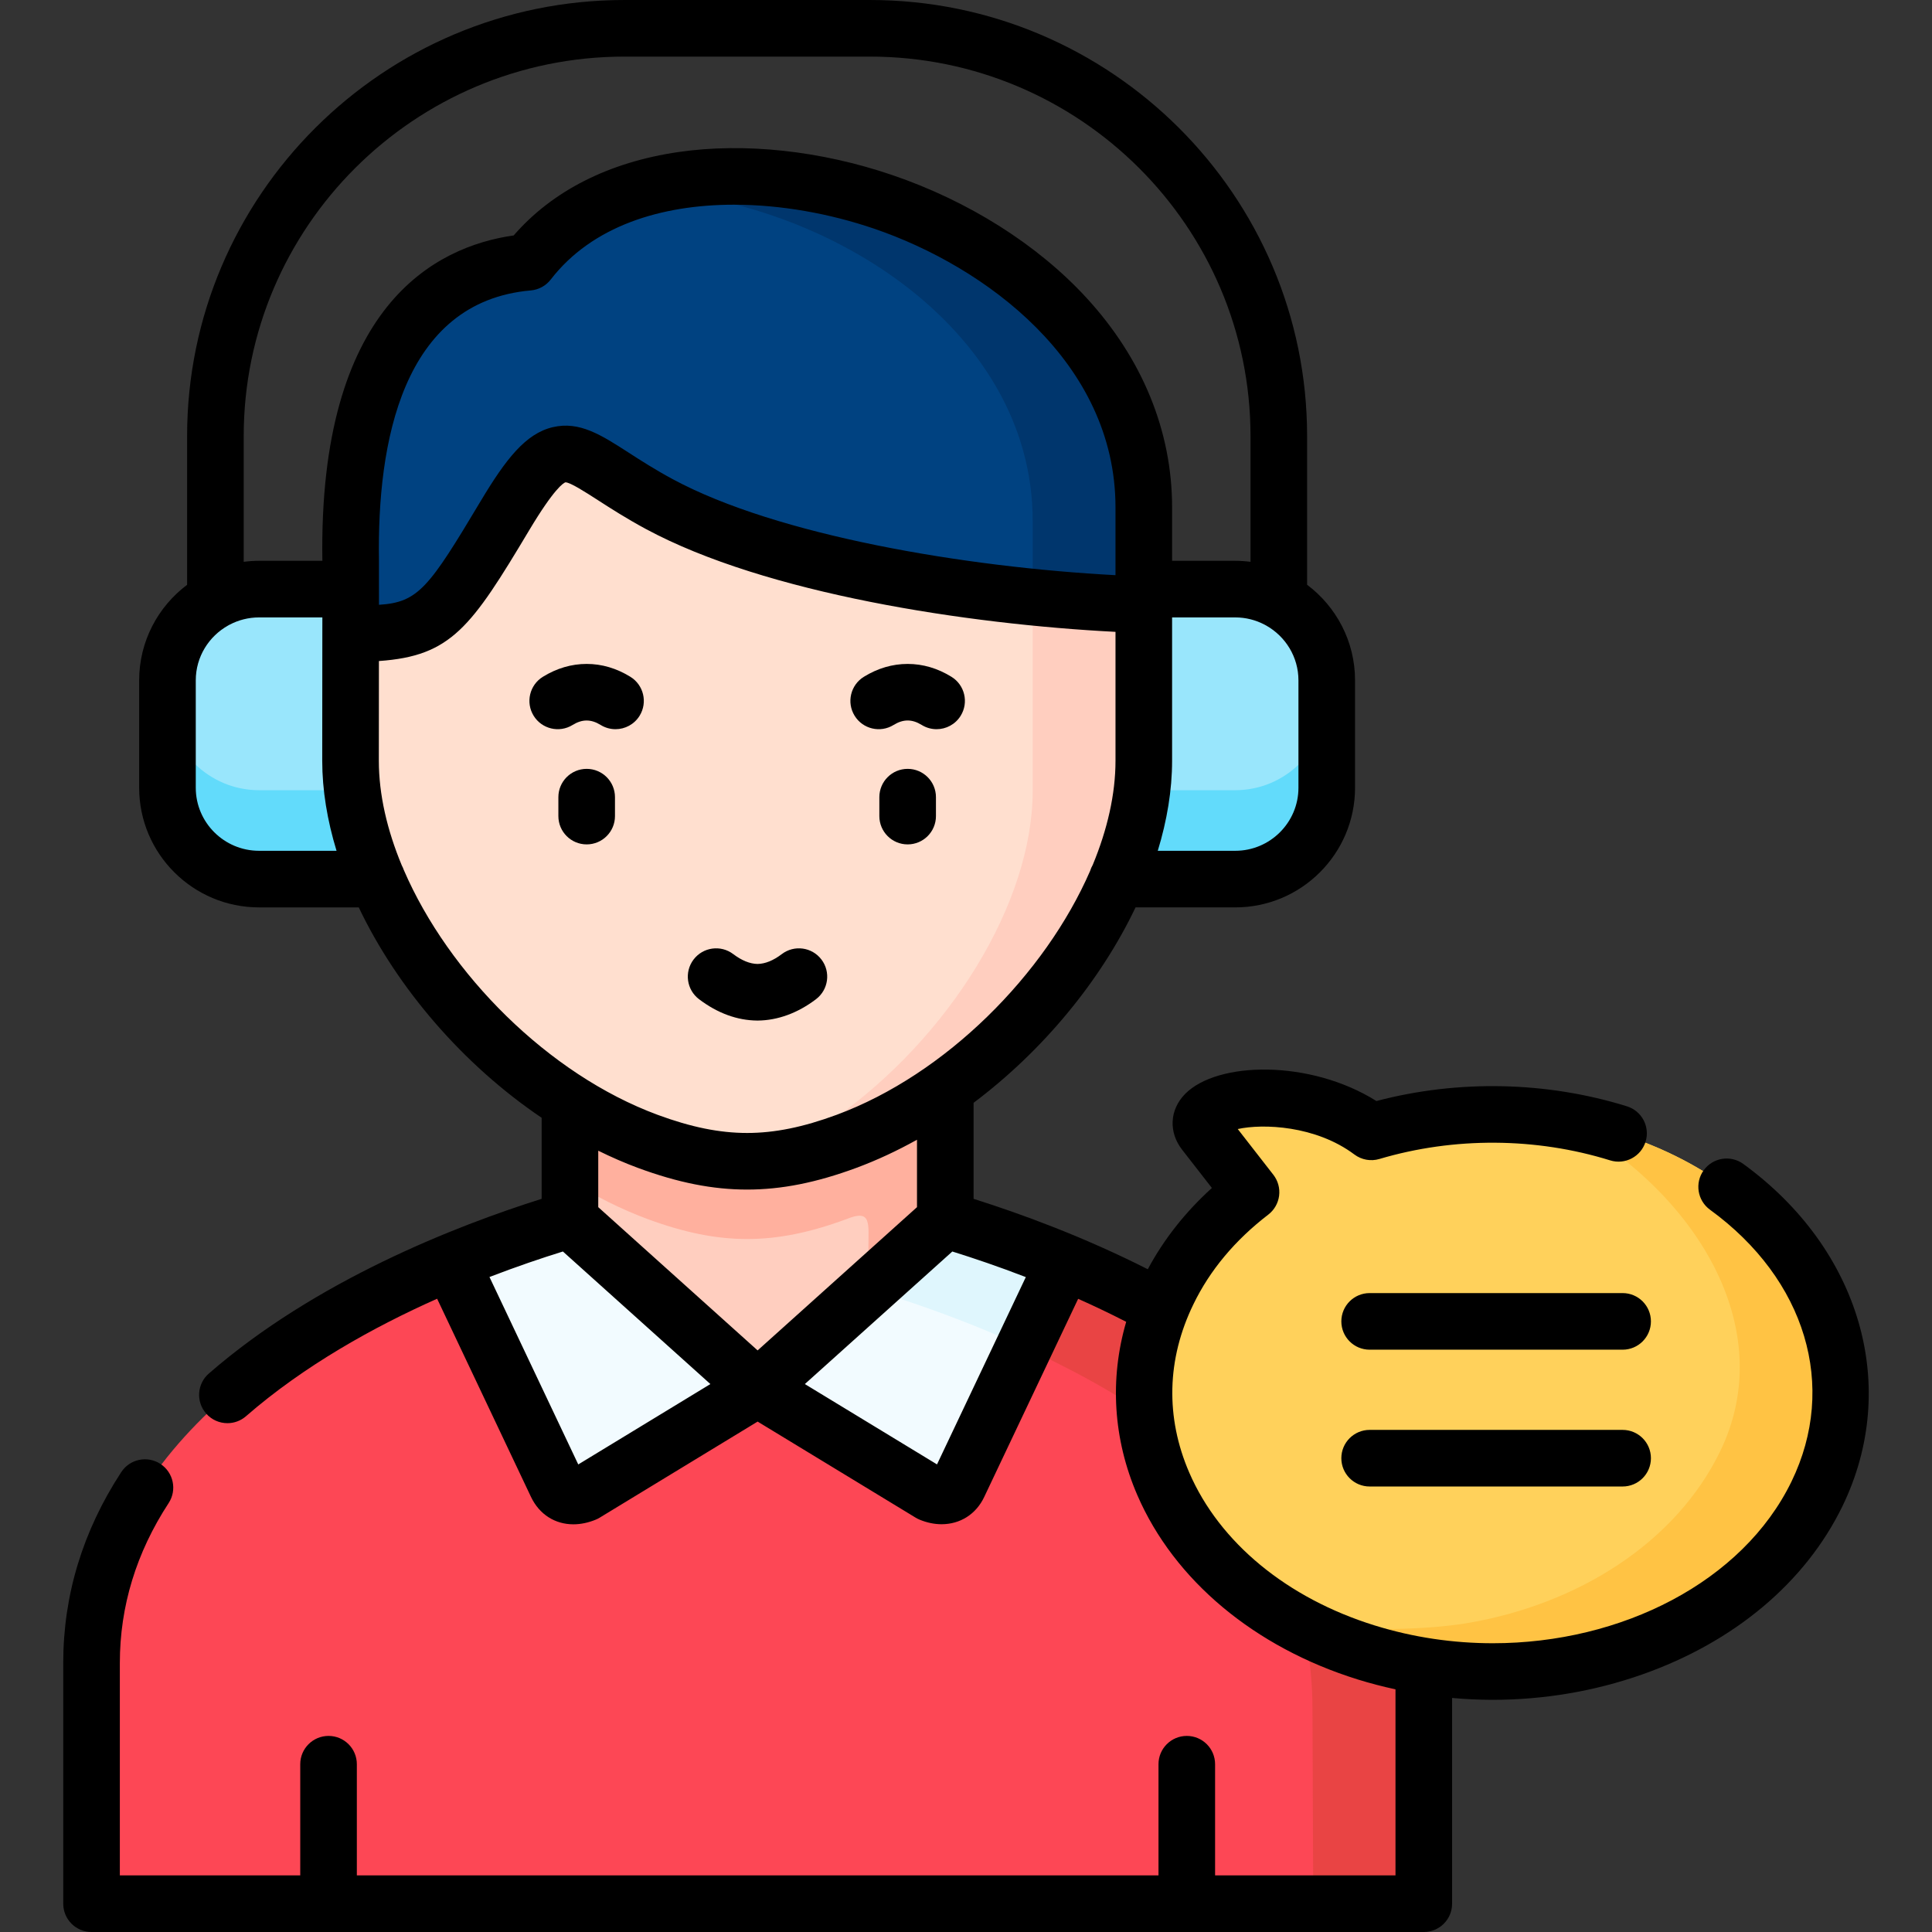 <?xml version="1.0" encoding="UTF-8" standalone="no"?><!-- icon666.com - MILLIONS OF FREE VECTOR ICONS --><svg width="1024" height="1024" id="Capa_1" enable-background="new 0 0 512 512" viewBox="0 0 512 512" xmlns="http://www.w3.org/2000/svg"><rect x="0" y="0" width="512" height="512" fill="#333333" stroke="none"/><g><g clip-rule="evenodd" fill-rule="evenodd"><path d="m197.992 293.488c-8.384 0-16.796-1.758-26.317-5.272-7.133-2.636-14.039-6.123-20.633-10.261v45.298l49.735 58.961 49.735-58.961v-49.011c-8.213 5.783-17.024 10.573-26.203 13.975-9.521 3.514-17.905 5.271-26.317 5.271z" fill="#ffcebf"/><path d="m171.675 323.082c9.521 3.515 17.933 5.272 26.317 5.272 8.412 0 16.796-1.757 26.317-5.272 6.764-2.75 5.826 1.02 5.826 8.079v16.243l20.377-24.151v-28.403-20.608c-8.213 5.783-17.024 10.573-26.203 13.975-9.521 3.515-17.905 5.272-26.317 5.272-8.384 0-16.796-1.758-26.317-5.272-7.133-2.636-14.039-6.123-20.633-10.261v34.866c6.593 4.137 13.499 7.624 20.633 10.26z" fill="#ffb09e"/><path d="m377.322 440.692c0-54.425-51.611-88.044-95.292-106.243l-81.253 33.506-81.253-33.506c-43.653 18.199-95.264 51.818-95.264 106.243v63.808h353.062z" fill="#fd4755"/><path d="m293.117 201.617c0 10.035-2.529 20.721-7.048 31.351h41.29c13.329 0 24.242-10.885 24.242-24.208v-28.46c0-9.128-5.144-17.121-12.704-21.232-3.439-1.871-7.361-2.948-11.539-2.948h-34.242v15.931 29.566z" fill="#99e6fc"/><path d="m102.894 201.617.028-21.912.028-23.584h-34.298c-4.178 0-8.128 1.077-11.567 2.948-7.56 4.11-12.704 12.104-12.704 21.232v28.46c0 13.323 10.913 24.208 24.271 24.208h41.262c-4.519-10.631-7.02-21.317-7.02-31.352z" fill="#99e6fc"/><path d="m109.946 232.968c-3.354-7.909-5.627-15.874-6.537-23.556h-34.757c-13.357 0-24.271-10.885-24.271-24.18v23.528c0 13.323 10.913 24.208 24.271 24.208z" fill="#62dbfb"/><path d="m292.602 209.412c-.938 7.682-3.183 15.647-6.565 23.556h41.323c13.329 0 24.242-10.885 24.242-24.208v-23.528c0 13.294-10.913 24.18-24.242 24.18z" fill="#62dbfb"/><path d="m155.021 395.791 45.756-27.836-49.735-44.703c-9.236 2.75-20.121 6.435-31.518 11.197l27.965 59.017c1.677 3.516 4.974 3.374 7.532 2.325z" fill="#f2fbff"/><path d="m200.777 367.955 45.785 27.836c2.529 1.049 5.855 1.191 7.503-2.324l27.965-59.017c-11.396-4.762-22.253-8.447-31.518-11.197z" fill="#f2fbff"/><path d="m261.681 352.761c3.183 1.332 6.423 2.75 9.663 4.252l10.686-22.564c-11.396-4.762-22.253-8.447-31.518-11.197l-20.377 18.312c1.279.397 2.586.794 3.922 1.191 8.355 2.607 17.79 5.924 27.624 10.006z" fill="#dff6fd"/><path d="m282.03 334.449-10.686 22.564c41.266 18.964 76.279 45.184 76.478 95.641l.199 51.846h29.301v-63.808c0-54.425-51.611-88.044-95.292-106.243z" fill="#e94444"/><path d="m478.98 400.61c.881-1.559 1.734-3.118 2.529-4.706 18.445-38.013-5.059-80.759-52.577-95.556-3.78-1.162-7.617-2.126-11.453-2.891-18.388-3.628-37.145-2.523-54.055 2.495-19.78-14.825-51.042-8.589-44.221.142l12.334 15.846c-9.379 7.2-17.024 16.101-22.026 26.447-18.473 37.984 5.03 80.759 52.549 95.528 45.472 14.144 96.458-2.496 116.92-37.305z" fill="#ffd15b"/><path d="m455.846 384.651c-11.766 24.18-37.685 40.592-67.242 45.525-11.908 1.984-31.603 2.098-44.023.113-.369-.057-.767-.142-1.137-.198.455.255.909.51 1.393.765 5.315 2.778 11.055 5.159 17.223 7.058 7.304 2.296 14.778 3.77 22.253 4.507 38.85 3.827 77.501-12.614 94.667-41.811.881-1.559 1.734-3.118 2.529-4.706 18.445-38.013-5.059-80.759-52.577-95.556-3.78-1.162-7.617-2.126-11.453-2.891-.909-.17-1.847-.34-2.757-.51 34.673 18.907 56.983 55.077 41.124 87.704z" fill="#ffc344"/><path d="m303.117 134.407c-.057-76.904-124.224-115.285-163.102-64.913-50.787 4.45-47.064 71.859-47.064 80.759l-.028 17.66c46.296 0 59.995-12.699 210.194-7.654z" fill="#004281"/><path d="m168.804 50.388c48.627 1.587 104.841 35.887 104.87 87.619v20.211 1.219c9.18.198 18.985.454 29.443.822v-4.139-21.713c-.028-62.759-82.759-99.864-134.313-84.019z" fill="#00366d"/><path d="m133.819 136.647c-16.91 28.29-19.667 31.266-40.896 31.266l-.028 33.704c0 31.436 24.754 69.562 58.147 90.595 6.593 4.139 13.499 7.625 20.633 10.262 9.521 3.515 17.933 5.272 26.317 5.272 8.412 0 16.796-1.758 26.317-5.272 9.18-3.402 17.99-8.192 26.203-13.975 30.551-21.628 52.605-57.232 52.605-86.882v-41.358c-35.525-1.191-94.809-8.561-128.402-26.674-23.759-12.812-25.151-23.244-40.896 3.062z" fill="#ffdfcf"/><path d="m201.686 307.633c7.19-.454 14.523-2.154 22.622-5.159 9.18-3.402 17.99-8.192 26.203-13.975 30.551-21.628 52.605-57.232 52.605-86.882v-41.358c-8.64-.312-18.7-.964-29.443-2.041v51.364c0 29.65-22.025 65.282-52.605 86.882-6.138 4.338-12.646 8.108-19.382 11.169z" fill="#ffcebf"/></g><g><path d="m461.993 308.457c-3.351-2.437-8.04-1.697-10.478 1.651-2.438 3.35-1.697 8.04 1.651 10.478 25.4 18.482 33.878 46.76 21.598 72.038-12.933 26.594-45.033 42.853-79.142 42.851-10.421 0-21.032-1.519-31.337-4.723-23.199-7.21-41.1-21.965-49.111-40.479-6.35-14.672-5.976-30.096 1.089-44.622 4.353-9.002 11.028-16.997 19.842-23.763 1.584-1.217 2.618-3.016 2.872-4.997s-.294-3.982-1.521-5.56l-9.439-12.125c6.663-1.471 20.646-.944 30.91 6.746 1.899 1.423 4.358 1.868 6.633 1.188 19.777-5.871 41.493-5.741 61.146.37 3.957 1.231 8.158-.98 9.389-4.936 1.229-3.955-.98-8.158-4.936-9.389-21.312-6.625-44.741-7.102-66.389-1.399-17.569-11.03-42.189-10.564-50.72-1.863-4.098 4.18-4.401 10.122-.766 14.776l7.883 10.126c-7.064 6.399-12.749 13.62-16.99 21.539-17.015-8.613-33.569-14.684-46.165-18.66v-25.45c18.341-13.771 33.634-32.306 42.92-51.786h26.427c17.503 0 31.742-14.225 31.742-31.708v-28.46c0-10.345-4.995-19.547-12.704-25.332v-39.384c.001-63.732-51.976-115.584-115.864-115.584h-65.054c-63.904 0-115.894 51.852-115.894 115.585v39.393c-7.709 5.786-12.704 14.983-12.704 25.323v28.46c0 17.483 14.252 31.708 31.771 31.708h26.423c10.206 21.421 27.673 41.7 48.466 55.755v21.479c-22.684 7.151-59.878 21.65-88.197 46.296-3.124 2.719-3.453 7.456-.733 10.581 1.482 1.704 3.565 2.576 5.66 2.576 1.746 0 3.5-.606 4.921-1.843 15.385-13.389 33.755-23.605 50.652-31.137l24.876 52.521c2.237 4.688 6.415 7.261 11.232 7.261 1.898 0 3.896-.399 5.913-1.227.364-.149.717-.327 1.054-.532l41.859-25.465 41.886 25.466c.327.199.67.373 1.023.52 1.979.821 3.959 1.216 5.85 1.216 4.852-.001 9.119-2.599 11.304-7.255l24.881-52.479c4.181 1.865 8.444 3.895 12.732 6.091-4.424 15.156-3.465 31.106 2.953 45.938 9.751 22.533 31.046 40.337 58.425 48.847 3.292 1.024 6.628 1.885 9.989 2.617v49.305h-47.809v-29.464c0-4.143-3.357-7.5-7.5-7.5s-7.5 3.357-7.5 7.5v29.464h-212.443v-29.464c0-4.143-3.357-7.5-7.5-7.5s-7.5 3.357-7.5 7.5v29.464h-47.809v-56.308c0-14.979 4.351-29.229 12.932-42.357 2.266-3.468 1.292-8.115-2.175-10.382-3.471-2.267-8.115-1.293-10.382 2.175-10.202 15.609-15.375 32.622-15.375 50.564v63.808c0 4.143 3.357 7.5 7.5 7.5h353.062c4.143 0 7.5-3.357 7.5-7.5v-54.523c3.567.316 7.144.494 10.722.494 13.466 0 26.912-2.239 39.61-6.704 24.439-8.593 43.298-24.426 53.102-44.585 15.373-31.649 4.819-68.108-26.263-90.725zm-361.563-160.072c-.485-30.93 6.102-68.428 40.239-71.419 2.088-.184 4.003-1.23 5.283-2.89 10.936-14.168 29.232-19.828 48.56-19.828 12.507 0 25.445 2.371 37.097 6.34 29.51 10.051 63.98 35.416 64.009 73.819v18.021c-39.917-2.118-89.677-10.526-117.343-25.444-4.669-2.518-8.414-4.931-11.719-7.06-7.259-4.677-12.99-8.374-20.061-6.719-7.183 1.678-12.446 8.454-19.114 19.594-13.708 22.934-16.497 26.821-26.945 27.479 0 0 .006-11.126-.006-11.893zm243.672 60.376c0 9.213-7.511 16.708-16.742 16.708h-20.538c2.46-8.045 3.795-16.082 3.795-23.852v-37.996h16.742c2.781 0 5.399.689 7.709 1.889.171.102.345.196.524.284 5.073 2.869 8.509 8.291 8.509 14.507v28.46zm-279.517-93.176c0-55.463 45.261-100.585 100.894-100.585h65.054c55.617 0 100.865 45.122 100.865 100.585v33.302c-1.324-.169-2.669-.265-4.038-.265h-16.742v-14.22c-.015-20.185-7.88-39.389-22.743-55.534-12.938-14.055-31.203-25.59-51.429-32.479-19.005-6.474-39.113-8.639-56.623-6.102-18.419 2.671-33.447 10.291-43.685 22.105-20.783 2.962-51.767 18.681-50.706 86.228v.001h-16.78c-1.378 0-2.734.098-4.066.269v-33.305zm4.067 109.884c-9.247 0-16.771-7.495-16.771-16.708v-28.46c0-6.239 3.467-11.68 8.58-14.541.135-.068.266-.14.396-.215 2.331-1.223 4.981-1.924 7.795-1.924h16.778l-.007 4.28-.028 33.716c0 7.77 1.334 15.807 3.793 23.852zm38.364 5.103c-.143-.424-.319-.833-.532-1.219-3.899-9.377-6.089-18.82-6.089-27.729l.022-26.444c19.177-1.332 24.452-8.94 39.837-34.681 6.624-11.066 9.071-12.51 9.592-12.679h.003c1.267 0 5.323 2.614 8.583 4.714 3.359 2.164 7.54 4.858 12.724 7.653 31.79 17.142 85.238 25.252 124.462 27.26v34.171c0 8.866-2.167 18.261-6.032 27.593-.29.5-.528 1.033-.697 1.597-11.915 27.374-38.231 53.915-67.178 64.632-8.886 3.28-16.423 4.809-23.719 4.809s-14.833-1.528-23.714-4.806c-29.025-10.747-55.402-37.412-67.262-64.871zm62.062 78.939c10.602 3.913 19.79 5.736 28.914 5.736 9.125 0 18.312-1.823 28.92-5.739 5.49-2.032 10.873-4.551 16.101-7.466v17.867l-42.235 37.962-42.235-37.962v-14.96c3.459 1.701 6.972 3.243 10.535 4.562zm-15.834 78.583-23.528-49.673c7.205-2.776 13.835-5.016 19.457-6.764l39.089 35.133zm95.073-.013-35.022-21.293 39.082-35.127c5.712 1.779 12.327 4.024 19.476 6.781z"/><path d="m430.012 342.682h-67.043c-4.143 0-7.5 3.357-7.5 7.5s3.357 7.5 7.5 7.5h67.043c4.143 0 7.5-3.357 7.5-7.5s-3.357-7.5-7.5-7.5z"/><path d="m430.012 378.937h-67.043c-4.143 0-7.5 3.357-7.5 7.5s3.357 7.5 7.5 7.5h67.043c4.143 0 7.5-3.357 7.5-7.5s-3.357-7.5-7.5-7.5z"/><path d="m185.255 264.804c4.91 3.711 10.104 5.613 15.435 5.655h.059s.039 0 .059 0c5.295-.041 10.64-2.003 15.456-5.673 3.295-2.511 3.931-7.217 1.421-10.511-2.51-3.296-7.217-3.932-10.511-1.421-2.227 1.696-4.388 2.572-6.425 2.604-2.02-.032-4.189-.914-6.448-2.622-3.305-2.5-8.009-1.843-10.506 1.461-2.498 3.306-1.843 8.01 1.46 10.507z"/><path d="m155.475 203.755c-4.143 0-7.5 3.357-7.5 7.5v5.018c0 4.143 3.357 7.5 7.5 7.5s7.5-3.357 7.5-7.5v-5.018c0-4.143-3.357-7.5-7.5-7.5z"/><path d="m240.537 203.755c-4.143 0-7.5 3.357-7.5 7.5v5.018c0 4.143 3.357 7.5 7.5 7.5s7.5-3.357 7.5-7.5v-5.018c0-4.143-3.358-7.5-7.5-7.5z"/><path d="m167.057 179.359c-3.672-2.265-7.568-3.412-11.582-3.412-4.031 0-7.938 1.147-11.609 3.412-3.525 2.174-4.621 6.794-2.447 10.32 2.173 3.526 6.795 4.622 10.32 2.447 2.537-1.565 4.869-1.589 7.445 0 1.228.757 2.587 1.117 3.93 1.117 2.516 0 4.974-1.266 6.391-3.564 2.173-3.526 1.077-8.146-2.448-10.32z"/><path d="m236.799 192.127c2.573-1.587 4.898-1.589 7.474 0 1.228.757 2.586 1.117 3.93 1.117 2.516 0 4.974-1.266 6.391-3.564 2.174-3.526 1.078-8.146-2.447-10.32-3.672-2.265-7.578-3.412-11.609-3.412-4.032 0-7.938 1.147-11.61 3.412-3.525 2.174-4.621 6.794-2.447 10.32 2.171 3.526 6.795 4.622 10.318 2.447z"/></g></g></svg>